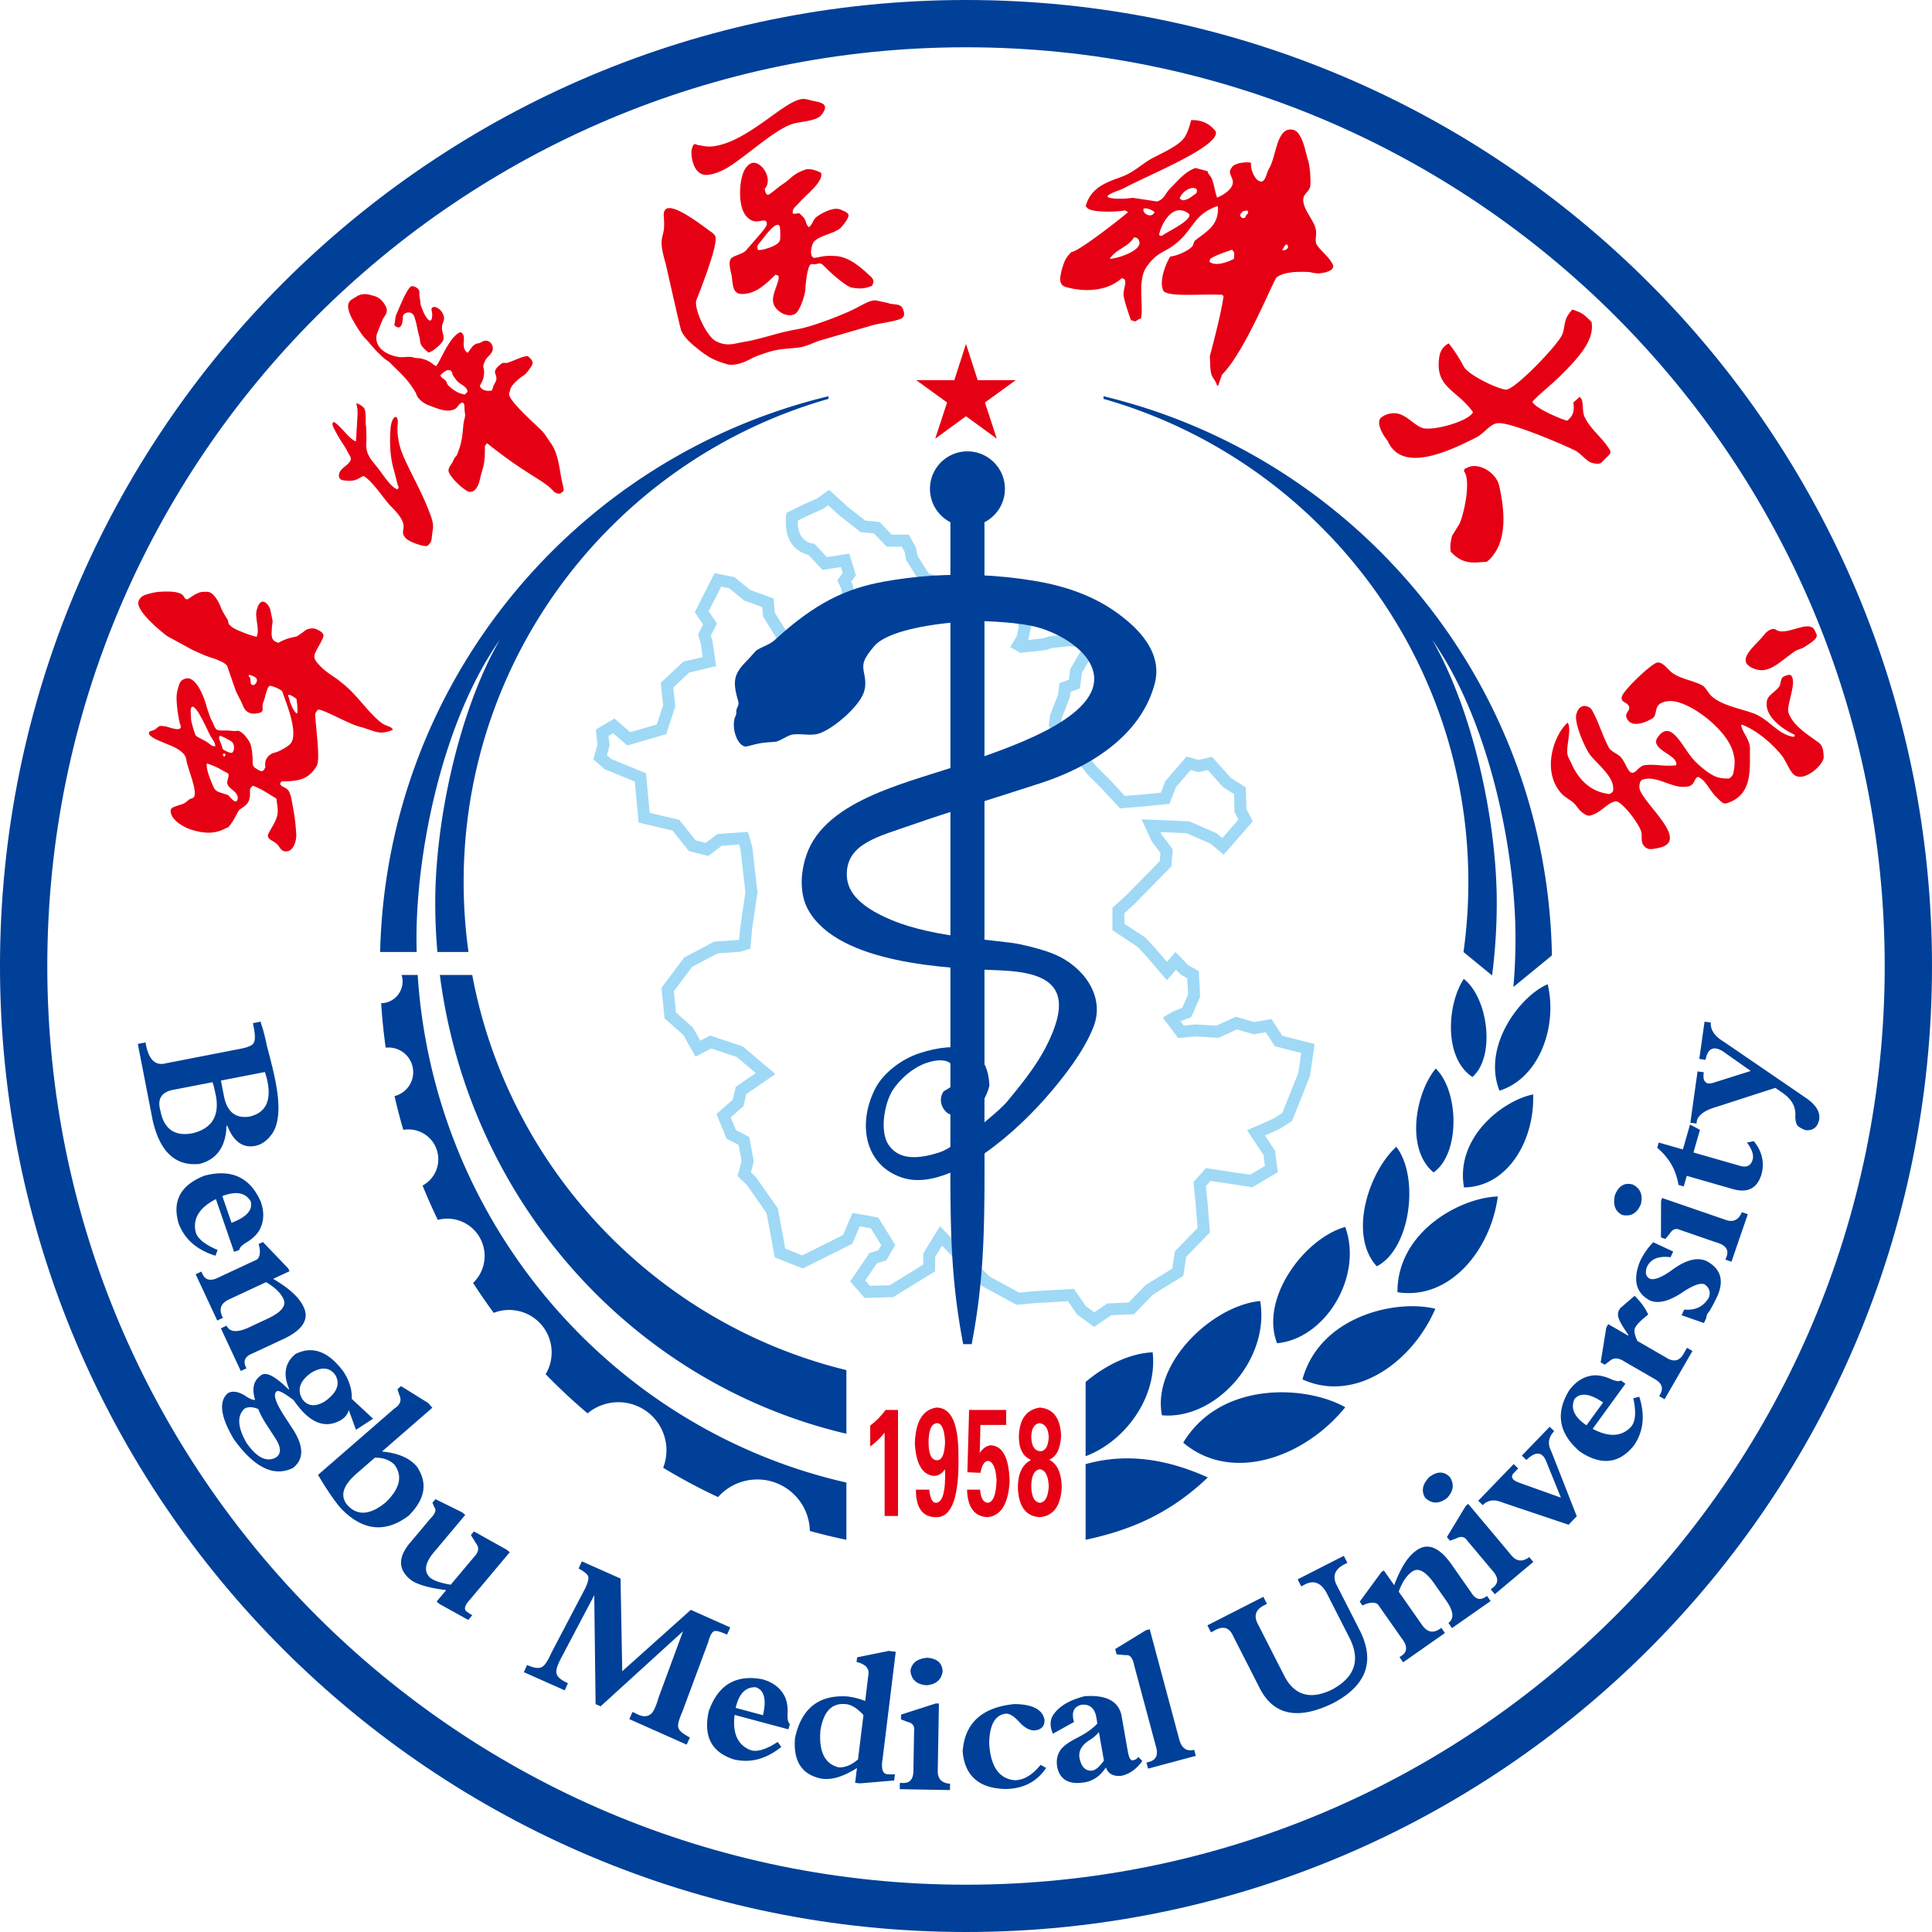 <svg xmlns="http://www.w3.org/2000/svg" viewBox="0 0 354.625 354.625"><path fill="#004098" d="M30.54 195.151q-3.06.887-3.829-3.809l-1.413.275 2.724 14.006q1.984 8.707 8.602 8.015 4.75-1.223 4.957-6.981l.138-.028q1.728 4.362 5.121 3.702c1.135-.221 2.127-.909 2.978-2.05q2.222-2.923.623-10.392c-.222-1.134-.697-3.096-1.441-5.889a45 45 0 0 0-.742-3.08c-.243-.736-.378-1.204-.415-1.391l-1.417.276.166.85c.274 1.413.261 2.348-.047 2.796-.203.434-1.017.787-2.43 1.06zm8.455 3.492c.164.362.386 1.246.663 2.664.604 3.596-.821 5.833-4.273 6.698q-4.951.963-5.944-4.13c-.627-2.227.25-3.518 2.62-3.885zm9.618-1.87c.201.55.37 1.155.497 1.813.696 3.584-.407 5.703-3.315 6.368q-3.84.597-4.694-3.784l-.549-2.83zm-8.667 32.668c-2.376-1.01-3.726-2.117-4.04-3.33-.539-2.453.701-4.46 3.725-6.008l3.33 9.671.952-.328q.086-.634 1.22-1.33 1.9-1.112 2.616-2.578c.71-1.467.758-3.108.134-4.922q-2.943-6.76-10.346-4.818-6.584 2.57-4.742 8.791 1.63 4.315 6.753 5.905zm.864-9.894q3.762-1.45 5.203.952.658 2.36-3.514 3.954zm10.764 26.443c3.956-1.743 5.318-3.81 4.1-6.205q-1.157-2.482-5.535-5.05l3.003-1.4-.245-.523-4.633-4.832-.786.366.175.712q.265 1.943-.841 2.298l-6.53 3.044c-1.607.859-2.678.612-3.197-.733l-.122-.262-1.047.488 3.96 8.491 1.047-.489-.123-.261c-.648-1.394-.24-2.432 1.243-3.124l6.792-3.167q2.411 1.421 3.141 2.985c.693 1.264-.26 2.51-2.873 3.728l-2.876 1.34c-2.485 1.261-4.027 1.24-4.637-.069l-1.047.49 3.654 7.837 1.049-.488q-1.05-1.9 1.102-2.74zm16.905 14.418-3.91-3.639q.11-2.484-1.538-5.02-4.13-5.563-8.79-3.22c-1.939 1.597-2.327 3.741-1.16 6.42l-.118.077q-3.87-3.843-5.206-2.461-1.852 1.378-.932 4.387c-.428.051-1.063-.226-1.91-.82-1.296-.763-2.35-.885-3.153-.363-1.64 1.527-1.266 4.317 1.14 8.37 3.745 5.236 7.362 7.014 10.845 5.324q2.983-2.281.203-6.832l-1.726-2.66q-2.514-3.866-1.425-4.573c.27-.285 1.303.245 3.1 1.6 2.747 4.05 5.567 5.312 8.462 3.777q1.286-.66 1.666-1.94l1.312 3.613zm-17.942 3.581c1.099 1.692 1.121 2.879.076 3.558q-2.568 1.329-5.363-2.704c-1.672-2.924-1.776-5.026-.32-6.316.696-.341 1.518-.304 2.475.108.357.912.856 1.849 1.486 2.818zm6.62-12.03q2.853-1.68 4.387.412c.966 1.667.308 3.296-1.973 4.895-1.746 1.016-3.105.864-4.073-.448q-1.524-2.617 1.659-4.86m1.218 18.763c1.641 2.769 3.036 4.805 4.17 6.109q5.995 6.249 12.46 1.385c3.077-3.057 3.56-6.082 1.456-9.092q-1.984-2.284-6.348-2.692l9.242-8.034-.756-.867-4.988-3.107-.655.568.337 1.043q.712 1.48-.889 2.492zm10.43-3.153c1.505-.03 2.696.394 3.588 1.271 1.559 2.082 1.023 4.398-1.604 6.933-2.822 2.322-5.148 2.503-6.984.531q-2.172-2.497 1.631-5.807zm11.338 26.4.551.462 5.265 2.917.743-.886a4 4 0 0 1-.867-.534c-.787-.411-.618-1.207.505-2.4l7.223-8.609-.55-.462-6.02-3.357-.557.664.956 1.549q.912 1.148-.397 2.49l-4.26 5.077c-1.868-.316-3.136-.746-3.8-1.304-1.114-1.063-.967-2.503.441-4.332l6.022-7.176-.552-.462-4.916-2.433-.557.664.382.883q.57.67-.744 2.006l-3.983 4.747c-1.9 2.418-1.89 4.498.04 6.236q1.554 1.5 6.833 2.164zm29.181 18.823.921.411 15.122-13.771-4.542 12.33c-.15.566-.338 1.109-.573 1.636-.654 1.708-1.868 2.063-3.632 1.068l-.521-.232-.586 1.314 10.53 4.687.585-1.314q-1.918-1.012-2.074-1.717c-.24-.416-.02-1.375.64-2.863l4.778-12.86q.5-1.826 1.072-2.045.438-.277 2.41.602l.587-1.32-7.238-3.223-12.589 11.272-.311-17.015-7.103-3.162-.589 1.319c1.013.552 1.591 1.024 1.737 1.406.15.376-.018 1.095-.484 2.146l-6.238 11.892q-1.053 2.369-1.815 2.657-.819.432-2.665-.392l-.585 1.314 7.503 3.34.584-1.314c-1.229-.547-1.918-1.117-2.073-1.718q-.294-.756.775-2.803l6.127-11.626zm33.431 6.946c-2.165 1.406-3.84 1.905-5.018 1.487q-3.507-1.388-2.9-6.447l9.881 2.647.26-.974c-.318-.282-.462-.867-.42-1.754.093-1.464-.13-2.67-.675-3.61q-1.227-2.117-4.006-2.863c-4.832-.893-8.094 1.065-9.779 5.883q-1.553 6.894 4.636 8.846 4.49 1.06 8.672-2.296zm-7.72-6.25q.904-3.93 3.7-3.781 2.324.775 1.312 5.124zm21.928 13.752.86.106 6.308-.532.14-1.14a6 6 0 0 1-1.165-.002c-1.073.067-1.437-.9-1.093-2.89l2.404-19.591-1.287-.159-5.804 1.177-.105.854q2.537.607 2.164 2.445l-.58 4.717a12.7 12.7 0 0 0-3.235-.83q-7.916-.535-9.65 7.67-.507 6.47 5.039 7.438 2.717.336 6.337-1.978zm.527-4.289c-1.19 1.019-2.359 1.5-3.518 1.457-2.54-.603-3.666-2.822-3.394-6.66q.795-5.273 4.53-4.956 1.59.048 3.383 2.008zm16.902 4.465q-2.303-.18-2.265-2.345l.217-12.385-.58-.01-6.374 2.047-.014.866 1.142.451q1.44.32 1.268 1.608l-.122 7.062c.066 1.82-.626 2.675-2.062 2.553l-.43-.008-.021 1.155 9.22.161zm-4.209-23.13q-2.741.248-3.066 2.4c.163 1.639 1.156 2.517 2.98 2.647q2.594-.242 2.927-2.544c-.072-1.538-1.016-2.372-2.84-2.502m20.822 19.658q-2.257 2.78-4.703 2.825c-2.888-.239-4.463-2.467-4.728-6.693q.05-5.185 3.07-5.532c.675-.011 1.453.46 2.33 1.404q1.478 1.7 2.912 1.677c1.247-.12 1.863-.752 1.844-1.907q-.485-2.869-5.53-2.93c-5.948.585-9.112 3.474-9.502 8.67q.554 6.76 7.898 6.92 4.904-.085 7.427-3.874zm17.94-1.458a1.39 1.39 0 0 1-.917.598q-.684.269-1.009-1.576l-1.2-6.81q-.967-3.78-6.74-3.35c-2.612.654-4.472 1.718-5.581 3.18-.795 1.015-.87 2.252-.228 3.7l3.865-2.15c-.505-1.764-.06-2.817 1.347-3.158q2.149-.238 2.696 2.009l.25 1.417c-.818.924-2.117 1.839-3.906 2.736q-2.144 1.118-2.849 2.112c-.623.89-.83 1.951-.613 3.18.497 2.253 2.08 3.197 4.742 2.82q2.579-.302 4.19-2.785c.405 1.196 1.376 1.711 2.906 1.534 1.497-.356 2.754-1.265 3.766-2.71zm-6.317.67c-.783 1.118-1.499 1.731-2.165 1.848-1.148.103-1.908-.593-2.266-2.09q-.518-2.101 1.86-3.543c.786-.532 1.331-1.015 1.645-1.463zm8.405-24.107-.695.186-5.642 3.453.26.973 1.682.148q1.151-.165 1.532 1.824l3.953 14.755c.567 1.732.096 2.755-1.413 3.058l-.279.075.298 1.117 8.765-2.349-.299-1.116q-2.084.56-2.754-1.942zm27.808-7.869.516-.261q2.752-1.567 4.395 1.962l4.055 7.959c1.919 3.982.806 7.08-3.344 9.306-3.896 1.875-6.783 1.082-8.654-2.387l-4.97-9.755c-.74-1.45-.343-2.57 1.201-3.357l.508-.26-.655-1.287-10.27 5.233.655 1.287.648-.329c1.581-.917 2.72-.58 3.42 1.002l4.972 9.755c2.569 4.838 7.042 5.684 13.42 2.546 6.033-3.186 7.674-7.575 4.927-13.185l-4.187-8.215q-1.568-2.76 1.579-4.2l.258-.13-.655-1.288-8.475 4.317zm27.902-3.581c-2.402-3.593-4.675-4.576-6.822-2.96q-2.245 1.57-4.012 6.328l-1.9-2.714-.474.332-3.953 5.402.497.71.67-.297q1.868-.599 2.41.43l4.132 5.9c1.124 1.435 1.067 2.533-.167 3.278l-.237.165.662.947 7.674-5.374-.662-.947-.236.167c-1.26.881-2.355.657-3.292-.683l-4.299-6.138q.98-2.622 2.394-3.611c1.126-.901 2.517-.18 4.17 2.182l1.818 2.6c1.675 2.227 1.922 3.75.739 4.578l.662.946 7.086-4.96-.664-.947q-1.688 1.363-2.888-.611zm13.96-1.79q-1.856 1.375-3.248-.285l-7.962-9.488-.442.371-3.469 5.727.558.664 1.156-.41q1.298-.702 2.013.382l4.54 5.41c1.246 1.331 1.284 2.43.12 3.28l-.331.276.743.885 7.064-5.927zm-18.35-14.696q-1.909 1.987-.74 3.823c1.197 1.13 2.522 1.142 3.984.043 1.201-1.256 1.378-2.536.542-3.84q-1.594-1.672-3.787-.026m9.812 5.162q1.401-1.452 3.662-.473l12.095 4.067 1.5-1.552-4.687-11.943q-1.059-2.021.545-3.679l-.832-.802-5.107 5.288.83.803q2.609-2.492 3.677.344l2.662 6.57-7.586-2.719c-1.3-.451-1.683-1.018-1.152-1.71l.901-.933-.832-.803-6.507 6.739zm27.64-19.623c.536 2.526.403 4.267-.411 5.22-1.7 1.848-4.055 1.984-7.057.396l6.012-8.277-.816-.592c-.378.196-.975.12-1.789-.236q-2-.918-3.613-.664-2.416.388-4.107 2.715c-2.566 4.19-1.907 7.937 1.987 11.238q5.882 3.917 9.92-1.158 2.599-3.811.965-8.92zm-8.601 4.967q-3.345-2.251-2.205-4.808 1.557-1.891 5.255.61zm18.448-14.222-.503.873c-.782 1.551-1.895 1.845-3.345.901l-5.24-3.024q-.925-1.864-.29-2.667.432-.75 2.257-2.188-.79-1.79-2.501-3.439l-2.315 1.992q-.27.175-.487.55c-.286.495-.321 1.035-.096 1.605.141.529.729 1.528 1.76 3.011l-.074.127-3.619-2.09-.361.623-1.028 6.391.747.43.88-.654c.732-.686 1.649-.653 2.768.1l5.244 3.027c1.622.83 2.014 1.887 1.159 3.169l-.07.122 1 .578 5.115-8.858zm3.11-4.55.426-.913q.053-.453.176-.712c.042-.088.182-.288.435-.597.532-.91 1.02-1.852 1.466-2.81 1.215-2.824.56-4.935-1.974-6.326-1.744-.813-3.916-.24-6.53 1.724q-2.84 2.012-4.018 1.463-.984-.613-.445-2.114c.69-1.482 2.135-2.077 4.336-1.796l.486-1.041-3.66-1.708a12.4 12.4 0 0 0-2.417 3.485c-1.37 3.384-.79 5.777 1.743 7.169 1.566.73 3.68.183 6.335-1.658 1.816-1.161 3.073-1.586 3.769-1.26.877.618 1.136 1.43.773 2.428q-1.476 2.487-4.514 2.189l-.486 1.042zm6.963-20.353q-.881 2.135-2.931 1.43l-11.712-4.034-.187.547-.024 6.695.82.282.781-.947c.5-.849 1.14-1.083 1.922-.71l6.678 2.3c1.753.498 2.352 1.42 1.79 2.748l-.14.407 1.093.377 3.001-8.719zm-23.298-3.146q-.612 2.685 1.335 3.659c1.608.351 2.751-.322 3.437-2.016.383-1.695-.125-2.884-1.514-3.57q-2.227-.612-3.258 1.927m14.413-7.806 1.192-4.155-1.823-.976-1.311 4.573-4.432-1.27-.278.969q3.263 2.73 3.899 6.81l.969.277.555-1.938 8.444 2.422q4.154 1.192 5.305-2.822.781-3.227-1.436-5.963l-1.265.239c.935 1.266 1.28 2.317 1.043 3.144-.32 1.111-1.075 1.496-2.276 1.152zm15.025-11.86 1.325.912c1.59 1.1 2.378 2.421 2.353 3.969q-.065 1.451.432 2.096c.434.354.93.622 1.49.794q2.019.143 2.458-1.983.282-1.998-2.229-3.801l-15.263-10.439c-1.7-1.015-2.501-2.195-2.412-3.542l-1.145-.16-.962 6.847 1.145.161q.583-3.118 3.135-1.596l5.161 3.637-6.697 2.113c-.813.27-1.343.246-1.589-.08q-.534-.365-.332-1.791l-1.144-.161-1.323 9.417 1.144.161c-.002-1.36 1.255-2.394 3.783-3.107z"/><path fill="#e60013" fill-rule="evenodd" d="m177.313 63.133 2.148 6.655 6.993-.013-5.667 4.1 2.175 6.646-5.65-4.121-5.648 4.12 2.173-6.645-5.665-4.1 6.991.013z"/><path fill="#9fd9f6" d="m161.764 228.57-1.906-3.098-2.038-.377-1.22 2.83-.157.365-.363.181-8.273 4.137-.44.22-.45-.178-4.138-1.629-.567-.223-.111-.603-1.398-7.536-3.619-5.16-1.23-1.176-.469-.45.166-.625.564-2.145-.547-2.953-1.834-.942-.362-.186-.155-.377-1.408-3.444-.295-.72.582-.514 2.397-2.114.453-1.948.096-.412.352-.241 3.327-2.288-3.476-2.946-4.701-1.567-1.941 1.008-.944.492-.522-.934-1.693-3.03-3.146-2.787-.324-.286-.042-.428-.47-4.76-.04-.422.256-.342 3.757-5.01.15-.2.215-.114 5.103-2.692.204-.108.23-.016 4.194-.305.14-.045.19-2.183.007-.068.951-6.437-.883-7.823-.265-.952-3.18.23-2.06 1.558-.424.32-.509-.13-2.695-.69-.35-.09-.235-.292-2.768-3.46-5.463-1.293-.768-.182-.075-.79-.627-6.73-5.34-2.193-.168-.068-.133-.117-1.441-1.253-.525-.457.185-.665.569-2.05-.228-2.05-.078-.704.616-.363 2.13-1.252.678-.4.595.516 2.306 1.991 4.884-1.425 1.152-3.535-.382-3.555-.059-.542.398-.373 3.538-3.319.219-.203.285-.068 3.272-.77-.36-2.44-.382-1.296-.123-.416.2-.392.736-1.44-1.168-1.716-.364-.537.291-.576 2.958-5.84.378-.743.813.16 2.569.5.267.052.218.18 2.673 2.198 3.638 1.312.667.24.059.701.164 1.927 1.99 3.187 5.155-1.858 5.266-4.145-.21-1.584-.459-.975-.281-.596.397-.531.604-.804-.338-1.093-2.787.445-.574.091-.398-.422-2.197-2.338c-1.235-.292-4.628-1.597-4.106-7.096l.058-.605.545-.272 2.003-1.002.039-.022 3.035-1.366 1.51-1.066.724-.51.653.6 2.678 2.46 3.295 2.579 2.22.218.405.04.278.292 1.96 2.04h3.121l.316.567.908 1.628.089.158.031.16.274 1.373 2.062 3.267L187 109.354l.604.149.182.6 1.394 4.573.08.263-.054.27-.423 2.099-.031.158 2.714-.295 1.039-.341.104-.035.118-.012 3.663-.391.166-.018.157.03 3.956.772 1.562.304-.835 1.35-1.718 2.783-1.104 1.915-.27 2.166-.084.666-.631.233-1.1.407-.096.841-.016.139-.052.137-1.41 3.636-.12.853 6.47 8.088 2.497 2.483.034.034 2.67 2.89 3.225-.268v.003l3.406-.338.73-1.93.068-.18.13-.15 3.318-3.852.453-.524.668.184 1.555.429 1.831-.41.625-.14.428.48 3.027 3.39 2.251 1.42.497.315.015.59.087 3.374.826 1.596.34.66-.487.56-4.133 4.76-.703.808-.823-.68-1.664-1.372-4.34-1.893-4.769-.2.233.51 1.75 2.323.253.336-.033.412-.188 2.317-.032.397-.281.286-6.339 6.463-.039.039-1.962 1.803v1.939l3.767 2.493.11.073.088.095 1.63 1.755.03.034 2.186 2.549.78-.9.782-.904.833.857 1.474 1.519 1.467.848.517.299.03.6.188 3.85.012.256-.103.234-1.347 3.069-.184.42-.425.165-1.532.593.583.774 2.145-.195.096-.009.071.005 3.673.233 3.222-1.48.367-.169.39.112 3.007.867 2.421-.427.713-.126.396.611 1.591 2.46 4.974 1.273.959.245-.14.976-.69 4.762-.019.129-.05.125-3.133 7.834-.134.334-.306.19-2.005 1.254-.068.042-.07.031-2.505 1.104 1.725 2.612.138.21.034.257.376 2.946.092.716-.62.368-3.699 2.193-.337.2-.385-.058-7.313-1.103-.846.948.264 2.594.006.022.438 5.39.04.491-.35.36-4.013 4.131-.448 2.976-.076.5-.435.27-5.144 3.183-3.166 3.287-.304.315-.44.021-3.758.174-2.502 1.705-.637.435-.626-.456-2.32-1.693-.154-.113-.103-.149-1.593-2.312-5.842.34-3.216.31-.338.032-.288-.157-5.892-3.196-.132-.072-.122-.122-6.27-6.278-.014-.014-.99-1.033-1.258 2.051-.015 2.037-.004.61-.516.318-6.919 4.274-.251.155-.293.008-4.448.125-.515.015-.34-.388-1.754-2.005-.557-.636.476-.7 2.848-4.195.222-.327.373-.113 1.244-.375zm-.286-4.663 2.506 4.073.347.563-.338.572-1.106 1.874-.22.37-.413.124-1.288.389-2.152 3.169.857.978 3.635-.102 6.152-3.8.012-1.738.003-.312.156-.256 2.16-3.522.746-1.215.983 1.026 1.974 2.06 6.135 6.144 5.47 2.968 2.92-.282.045-.004 6.454-.376.613-.035.35.508 1.84 2.671 1.537 1.123 2.12-1.446.256-.174.316-.015 3.634-.167 2.956-3.07.092-.095.122-.077 4.829-2.988.424-2.822.053-.346.25-.256 3.911-4.028-.398-4.898h.002l-.31-3.05-.05-.475.324-.363 1.566-1.754.397-.445.583.088 7.512 1.132 2.74-1.625-.252-1.972-2.304-3.487-.719-1.087 1.192-.525 3.627-1.6 1.633-1.02 2.95-7.374.529-3.659-4.43-1.134-.417-.106-.234-.363-1.43-2.21-1.947.344-.24.042-.25-.072-2.865-.827-3.109 1.429-.254.116-.27-.017-3.875-.246-2.66.241-.61.055-.365-.485-1.722-2.285-.739-.982 1.058-.626.846-.5.068-.042.094-.036 1.515-.587 1.06-2.414-.147-2.996-1.08-.625-.13-.074-.106-.11-.748-.77-.829.957-.834.964-.83-.968-2.993-3.49-1.534-1.651-4.153-2.749-.494-.326v-4.078l.357-.328 2.312-2.124 6.025-6.143.122-1.508-1.563-2.076-.066-.087-.054-.12-1.034-2.253-.744-1.627 1.784.075 6.763.282.209.009.187.08 4.664 2.036.14.06.118.099.96.792 2.944-3.389-.597-1.156-.114-.22-.007-.258-.078-3.042-1.884-1.19-.127-.08-.105-.117-2.703-3.028-1.472.33-.266.06-.263-.072-1.146-.317-2.737 3.177-.902 2.386-.24.638-.68.068-4.102.407-.017.004-3.757.313-.532.044-.366-.397-3.037-3.286-2.491-2.478-.03-.03-.052-.066-6.82-8.524-.298-.371.065-.463.203-1.44.019-.124.046-.121 1.402-3.62.159-1.38.075-.677.637-.235 1.107-.409.215-1.714.026-.213.116-.2 1.236-2.144.017-.03.884-1.431-2.238-.437-3.38.36-1.037.342-.105.035-.119.013-4.18.453-.358.04-.309-.182-.562-.328-.953-.555.556-.95.659-1.126.332-1.646-1.13-3.71-16.335-4.014-.429-.105-.237-.376-2.41-3.82-.112-.177-.038-.192-.282-1.407-.503-.902h-2.765l-.326-.34-2.007-2.087-2.131-.21-.317-.032-.251-.197-3.6-2.818-.069-.056-2.04-1.873-.875.617-.084.06-.095.043-3.132 1.41v-.002l-1.4.7c-.122 3.941 2.621 4.189 2.63 4.19l.406.044.278.295 2.044 2.176 3.152-.503.94-.15.282.911.782 2.536.164.532-.335.448-.542.722.25.532.072.15.024.176.312 2.38.082.62-.491.385-5.887 4.634-.13.104-.179.064-6.167 2.223-.834.3-.47-.752-2.598-4.164-.14-.225-.022-.265-.128-1.49-3.154-1.137-.181-.066-.145-.12-2.599-2.136-1.486-.29-2.29 4.519 1.17 1.717.364.538-.297.58-.833 1.628.285.96.024.083.01.068.517 3.507.148.998-.988.231-3.97.935-2.924 2.742.349 3.246.026.233-.074.222-1.403 4.308-.179.55-.56.163-6.016 1.755-.572.167-.452-.39-2.161-1.868-.84.493.173 1.553.023.206-.056.206-.443 1.59.784.681 5.787 2.376.613.252.062.664.615 6.605 5.06 1.197.366.087.24.3 2.774 3.468 1.835.468 1.895-1.435.26-.195.325-.024 4.4-.316.892-.065.243.868.531 1.91.025.09.01.082.908 8.046.016.143-.02.137-.965 6.531-.247 2.887-.063.729-.699.225-.97.313-.132.042-.126.01-4.091.296-4.685 2.47-3.35 4.468.387 3.909 2.963 2.625.142.125.09.163 1.264 2.26 1.404-.73.408-.212.443.148 5.353 1.784.21.07.157.132 4.727 4.008 1.096.928-1.182.813-4.158 2.859-.436 1.872-.078.339-.267.233-2.077 1.834.96 2.347 1.955 1.004.482.247.098.531.689 3.726.046.242-.064.235-.46 1.754.834.798.072.07.068.098 3.823 5.452.139.196.042.233 1.33 7.17 3.12 1.23 7.47-3.735 1.408-3.27.348-.805.861.16 3.384.626.486.09z"/><path fill="#004098" fill-rule="evenodd" d="M207.227 114.217c3.14 2.738 5.94 6.583 4.749 11.178-1.049 4.048-3.336 7.483-6.44 10.337-3.868 3.557-9.002 6.213-14.586 8.036-8.17 2.667-17.06 5.349-23.59 7.645-6.056 2.129-11.871 3.399-11.928 8.984-.03 2.835 1.658 5.752 8.282 8.507 8.17 3.398 19.68 3.548 23.738 4.467 2.313.522 4.318 1.06 6.053 1.776 5.178 2.134 9.39 7.551 7.255 13.214-1.716 4.546-5.67 9.592-8.875 13.226-7.025 7.965-18.353 16.969-26.036 14.65-7.112-2.146-8.566-9.937-5.158-16.494 1.466-2.822 4.854-5.382 8.078-6.422 6.85-2.212 12.573-1.48 12.833 5.955-.974 4.218-4.517 6.463-7.525 5.14-1.185-.788-1.915-2.568-.881-4.09l1.217-.729c.728-1.117.973-2.52.584-3.616-.736-2.07-4.01-1.366-5.839-.52-1.81.837-3.856 2.483-5.24 4.562-1.538 2.31-2.521 7.547-.843 10.083 2.034 3.074 5.89 2.53 9.392 1.412 2.74-.875 10.671-7.22 12.455-9.391 3.105-3.776 6.32-7.67 8.32-12.7 3.313-8.325-.877-10.978-9.714-11.314-9.413-.359-29.52-1.106-35.152-11.05-1.578-2.788-1.53-6.567-.39-10.015 3.517-10.619 19.832-13.576 29.43-17.084 6.167-2.254 23.974-7.663 23.415-15.714-.34-4.9-7.136-8.577-11.746-9.423-2.861-.525-5.771-.711-8.112-.8-4.435-.168-17.45.86-20.574 4.653-.63.765-1.702 2.047-1.898 3.114-.109.596-.002 1.29.134 1.937.245 1.174.312 2.35-.134 3.512-.968 2.531-5.432 6.486-8.174 7.396-1.657.55-3.87-.181-5.255.292-.754.257-1.753.956-2.482 1.168-.465.135-1.762.103-3.04.32-1.237.21-2.457.673-2.8.605-1.424-.286-2.462-3.191-1.897-5.207.102-.358.361-.58.294-1.217-.07-.636.618-1.012.34-1.945-1.212-4.061-.579-5.19 1.946-7.737l1.362-1.509c.984-.67 2.588-1.112 3.485-2 7.454-6.844 13.094-9.386 19.86-10.633 5.824-1.073 11.934-1.46 18-1.184 3.143.143 6.274.465 9.346.96 6.625 1.07 12.606 3.188 17.74 7.665"/><path fill="#004098" fill-rule="evenodd" d="M177.577 82.849a6.878 6.878 0 0 1 3.124 13.006v108.083c0 19.01.318 28.768-2.343 42.789h-1.562c-2.662-14.02-2.343-23.778-2.343-42.789V95.855a6.878 6.878 0 0 1 3.124-13.006"/><path fill="#e60013" d="M159.73 265.509v-3.846q1.51-1.099 2.832-2.858h2.27v19.46h-2.457V262.98q-1.263 1.541-2.644 2.528m8.383 7.92h2.456q.251 2.414 1.195 2.415 1.893.001 1.702-6.155-.945 1.315-2.206 1.21-3.024-.443-3.337-5.938.187-6.046 3.967-6.596 4.034 0 4.032 8.683c.168 7.698-1.198 11.508-4.096 11.438-2.477 0-3.713-1.69-3.713-5.058m2.329-8.69q0 3.3 1.575 3.299 1.321.001 1.45-3.298-.129-3.406-1.45-3.519-1.575.113-1.575 3.519m7.063 8.69h2.391q.19 2.309 1.387 2.415 1.51-.107 1.637-4.175-.189-3.3-1.575-3.519c-.673.07-1.135.807-1.384 2.196l-2.395-.108.314-11.433h6.803v2.745h-4.722l-.127 5.17q.82-1.317 2.077-1.43 3.28.221 3.403 6.707-.379 6.157-4.095 6.489c-2.393-.146-3.631-1.835-3.714-5.057m11.783-.662q.064 2.971 1.638 3.077 1.449-.218 1.572-3.077-.124-2.859-1.635-3.078-1.514.219-1.575 3.078m0-9.017c.042 1.689.61 2.566 1.7 2.64.926-.074 1.428-.951 1.51-2.64q-.125-2.31-1.698-2.529-1.449.22-1.512 2.529m-.126 4.288v-.108c-1.471-.662-2.184-2.125-2.143-4.4q.19-4.617 3.844-5.165 3.715.33 3.905 5.164c-.127 2.421-.86 3.885-2.204 4.4q2.205 1.1 2.33 4.95c-.167 3.52-1.51 5.386-4.03 5.607q-3.91-.222-4.032-5.607.063-3.63 2.33-4.841"/><path fill="#004098" fill-rule="evenodd" d="M202.555 72.733c46.619 11.214 81.421 52.792 82.304 102.636l-7.069 5.799q.385-4.44.386-8.977c0-16.163-4.854-39.927-15.283-54.734 7.341 12.695 11.841 32.828 11.841 48.233 0 4.53-.292 8.99-.857 13.36l-5.246-4.302c.584-4.193.892-8.474.892-12.828 0-42.164-28.32-77.722-66.968-88.703zm-47.198 209.901q-3.396-.705-6.709-1.62c-.101-5.236-4.38-9.452-9.641-9.452a9.62 9.62 0 0 0-7.206 3.235 107 107 0 0 1-10.074-5.386 8.825 8.825 0 0 0-13.876-9.983 108 108 0 0 1-7.693-7.187 7.8 7.8 0 0 0-9.533-11.261 107 107 0 0 1-3.789-5.5 6.82 6.82 0 0 0 2.118-4.948 6.844 6.844 0 0 0-8.595-6.615 106 106 0 0 1-2.792-6.306 5.477 5.477 0 0 0-3.54-10.219 107 107 0 0 1-1.608-6.2 4.525 4.525 0 0 0-1.623-8.884 107 107 0 0 1-.829-8.162 4 4 0 0 0 3.747-5.192h2.954c2.964 45.828 35.82 83.437 78.689 93.175zM69.775 174.737C70.942 125.174 105.65 83.9 152.07 72.733v.484c-38.647 10.98-66.967 46.539-66.967 88.703 0 4.35.307 8.628.889 12.817h-5.707c-.258-2.98-.394-5.998-.394-9.047 0-15.405 4.5-35.538 11.841-48.232-10.428 14.806-15.283 38.57-15.283 54.733q.001 1.277.034 2.546zm16.903 4.217c6.653 35.603 33.772 64.007 68.679 72.537v11.678c-39.295-9.225-69.294-42.706-74.621-84.215zM268.682 179.681c4.497 3.51 5.85 14.264 1.588 18.007-5.353-3.526-4.619-13.435-1.588-18.007M284.081 180.661c1.835 7.653-1.483 17.244-8.854 19.536-3.22-8.213 3.843-17.428 8.854-19.536M199.267 268.749c7.478-2.12 14.957-.94 22.434 2.442-7.477 7.116-14.956 9.83-22.434 11.443zM263.534 196.134c4.315 4.196 4.504 15.63-.395 19.068-5.212-4.311-3.305-14.62.395-19.068M281.41 200.883c.307 8.286-4.558 16.957-12.686 17.072-1.622-9.15 7.071-15.934 12.685-17.072M274.929 219.617c-1.315 9.836-8.807 19.082-18.419 17.573-.064-11.122 11.565-17.367 18.419-17.573M256.295 210.503c4.29 5.548 2.63 18.769-3.586 21.93-5.302-5.827-1.414-17.406 3.586-21.93M246.916 225.204c3.334 9.133-3.686 20.552-12.508 21.347-3.177-8.18 4.952-19.2 12.508-21.347M263.457 240.23c-4.254 9.889-14.787 17.35-24.385 12.958 3.192-11.636 17.168-14.75 24.385-12.958M231.307 238.803c1.84 10.712-8.166 21.867-18.03 20.976-1.857-9.632 9.291-20.127 18.03-20.976M246.925 258.306c-7.458 9.232-20.857 14.018-29.738 6.5 6.85-11.4 22.61-10.55 29.738-6.5M211.572 248.223c.927 8.25-5.06 16.354-12.305 19.07V253.67c3.713-3.176 8.316-5.293 12.305-5.447"/><path fill="#e60013" fill-rule="evenodd" d="M66.47 133.499c2.857.936 3.233 1.359 5.628.505-.095-.744-1.36-.63-2.334-1.52-2.67-2.2-4.089-4.904-7.17-7.266-1.16-1.01-2.706-1.751-3.77-2.912-.647-.706-1.449-1.306-.966-2.476.312-.754 1.606-2.698 1.516-3.233-.044-.636-1.537-1.36-2.196-1.261-.176.026-.269.062-.51.108-.643.122-.615.34-1.458.874-1.042.659-.023.307-2.044.797-.57.14-1.47.506-2.053.872-1.466-.4-1.29-1.253-1.207-2.885.016-.33.153-.816.127-1.145l-.426-2.087c-.222-.84-1.709-2.813-2.486.085-.406 1.516.62 3.465-.015 4.931-.859-.135-3.94-1.26-4.608-1.843-.787-.688-.437-.477-.695-1.238-.063-.184-.173-.29-.28-.461-.255-.411-.784-1.294-.958-1.786-.265-.75-1.286-2.962-2.567-2.938-.099.003-.319.02-.463.012-1.545-.083-2.85 1.404-3.218 1.384-.96-.053.393-1.801-5.27-1.373-.726.055-2 .383-2.579.615-.37.15-.797.495-1.02 1.04-.734 1.782 4.508 5.943 5.259 6.474l4.642 2.53c.905.4 2.377 1.11 3.258 1.36.778.222 2.792.944 3.096 1.589l1.284 3.72c.472 1.534 1.23 2.5 1.633 3.612.372 1.025 1.225 1.508 2.25 1.395 2.093-.23.989-.825 1.45-2.046.302-.799.26-.865.468-1.553.082-.271.148-.507.23-.74.034-.1.133-.352.184-.437l.204-.262c.217-.262 2.12.575 2.381.933.633 1.845 3.214 7.942 1.454 9.711-.445.49-2.056 1.383-2.652 1.51-1.362.29-2.137 1.405-1.871 2.674-.422 1.082-.758.905-1.729.29-.733-.464-.603-.87-.616-1.55-.014-.792-.14-2.658-.586-3.35-.445-.691-.95-1.451-1.721-1.888-.48-.272-.324-.087-.882-.085-.532.002-1.278-.127-1.815-.105-2.14.086-1.67-.277-2.506-1.821-.098-.181-.252-.501-.331-.72l-.53-1.58c-.398-1.685-2.048-6.328-4.197-5.317-.546.203-.787.597-1 1.235-.323 1.21-.518 1.514-.31 3.772.088.795.308 2.582.595 3.335.63 1.647-2.1.414-2.923.306-.949-.125-.93-.041-1.583.515-.51.436-1.503.233-1.194 1.011 1.276 1.6 6.586 2.076 6.834 4.744.116 1.234 2.189 5.82 1.32 6.81-.427.314-.563.117-1.03.547-.794.736-1.099.654-2.054 1.005-.454.168-.758.197-1.1.61-.343 1.616 1.95 3.162 3.588 3.7 2.216.728 4.312.945 6.338-.13.791-.42.37.073 1.025-.772.835-1.08 1.31-2.313 1.543-2.588.542-.64 2.168-.845 2.036-3.291-.039-.73.027-.721.513-1.243 1.927.75 2.762 1.47 4.332 2.366.115 1.12.405 2.094.135 3.212-.31 1.282-1.691 3.064-1.715 3.602.056.805 1.052.887 1.755 1.612.552.567.66 1.446 1.886 1.247 1.072-.174 1.633-1.907 1.585-2.988-.12-2.607-.469-4.544-.992-7.113-.207-.563-.3-1.062-.873-1.444-.605-.405-.816-.245-1.109-.828.234-.595.346-.44.981-.457 2.563-.064 4.367-.453 5.762-2.863.699-1.204-.245-7.549-.268-9.03-.008-.601-.123-.513.486-1.283 1.411.069 5.986 2.905 8.102 3.258m-26.983 3.497c-.55.015-.87-.33-1.248-.62-.721-.555-1.862-.945-2.31-1.378-.154-.15-.894-2.702-.866-3.032.045-.52-.255-1.934.153-2.204.84-.558 3.029 4.676 3.399 5.293.487.813.986 1.412.872 1.94m3.12 1.17c-.39.069-.811-.144-1.218-.354-.623-.322-.483-.308-.65-.828-.47-1.45-.696-1.325-.396-1.929.352.017 1.926.833 2.25 1.146.472.457.512 1.568.014 1.965m-4.626 1.95c.92.326 1.932.722 2.657 1.18 1.347.848 1.555.343 1.13 1.931-.426 1.365 1.365 1.633 1.83 2.883.128.226.092 1.994-1.357.213-.389-.477-.35-.363-.965-.574-1.199-.413-1.705-.409-2.12-1.376-.403-.934-1.44-3.293-1.175-4.258m7.69-16.18c-.15.329.318.19.31.885-.005.528.064 1.032.617.908.277-.063 1.167-1.085-.058-1.576-.404-.162-.365-.203-.725-.265-.056-.01-.118-.008-.144.049m-4.721 14.46c-.14.172.257.863.446.111.018-.078-.276-.317-.446-.11m13.465-10.127c.086.538.323 2.199.102 2.72-.554-.257-1.232-1.837-1.369-2.489-.24-1.138-.342-.285-.192-.977.535.021.964.447 1.46.746M142.375 50.405l.524.222c.283.958-1.161 3.101-1.01 4.685.164 1.696 2.576 3.128 4.025 2.326.9-.497 1.838-3.448 1.894-4.357.063-.977.325-4.451 1.057-4.804.467-.041.31.062.737.019.76-.076.932-.411 1.593.283.857.897 3.993 3.84 5.235 4.035 1.277.202 2.224.232 3.643-.356.256-.604.441-.912-.12-1.583-1.505-1.354-3.928-3.874-6.866-3.891-3.108-.231-3.802 1.084-4.18-.295-.146-.534.1-1.652.294-2.017.73-1.386 3.675-1.692 5.008-2.742.097-.077.697-.805.805-.944 1.168-1.628.978-1.824-.784-2.536-1.463-.591-4.137 1.104-4.535 1.523-.509.537-.722 1.49-1.26 1.731-.627-.678-.392-1.25-1.05-1.912-1.071-1.081-.383-.516-1.848-.559-.226-.922.542-1.3 1.11-1.992 1.01-1.227 4.61-3.907 4.069-5.513-.017-.02-1.778-.985-2.925-.59-2.349.808-2.583 1.69-4.038 2.607-.754.475-1.702 1.338-2.422 1.844-.716.504-.863-.322-.967-.912 1.312-1.452.13-3.946-1.325-4.636-1.117-.529-1.87.31-2.312 1.037-1.051 1.73-1.394 6.692.233 8.584 1.749 2.035 3.335.09 3.751 1.136.266.722-.515 1.362-3.82 5.215-.616.643-2.172.871-2.674 1.398-.59.62-.145 2.11.052 3.062.29 1.408-.008 3.564 2.022 3.494 2.573-.088 4.276-1.841 6.084-3.562m-3.26-4.536c-.307-.774.11-1.05.5-1.534.555-.661 2.768-3.854 3.446-2.896.184.258.167 1.565.164 1.838-.007.792-.02 1.026-.614 1.51-.503.41-2.743 1.268-3.497 1.082"/><path fill="#e60013" fill-rule="evenodd" d="M125.07 60.769c.621 1.201 1.483 2.016 2.493 2.846 2.337 1.923 3.32 2.485 6.101 3.3 1.4.212 2.949-.402 4.169-1.064.946-.514 3.159-1.26 4.295-1.518 1.398-.317 2.893-.362 4.29-.52 1.715-.194 2.844-.962 4.393-1.399l9.432-2.74c1.548-.372 3.235-.571 4.686-1.012.74-.225 1.18-.548.976-1.414-.328-1.381-.988-1.3-2.21-1.455-.637-.08-.484-.148-.933-.226l-1.828-.393c-.939-.251-2.527.711-3.782 1.372-2.281 1.202-8.019 3.37-10.458 3.823-3.553.662-3.664.823-7.096 1.718-2.374.62-2.59.556-4.55.967-1.408.296-2.544.18-3.734-.488-1.66-.933-3.9-5.763-3.52-7.41 1.012-2.56 4.188-10.653 3.465-11.867a2.2 2.2 0 0 0-.593-.625c-1.437-.992-6.821-5.315-8.393-4.321-.543.479-.471.95-.403 1.836.305 3.96-1.321 2.603.304 8.178.097.33 2.76 12.311 2.896 12.411M127.437 26.444c-.353.323-.535 1.097-.526 1.563.037 1.729.761 4.238 2.89 4.097 1.247-.083 2.797-.754 3.832-1.388 3.41-2.085 8.742-7.115 12.023-8.027 1.242-.346 4.226-.506 5.055-1.52 1.545-1.89.412-2.294-1.339-2.626-.599-.112-1.099-.335-1.647-.363-3.198-.43-10.029 7.73-16.712 8.66-1.28.16-1.64-.03-2.682-.174-.6-.083-.362-.192-.894-.222M66.964 62.041c.739.742 1.356 1.589 2.168 2.417.408.415.784.785 1.214 1.179.533.489.792.534 1.24.939 1.918 1.942 3.272 3.03 4.648 5.386.172.294.177.415.289.651.4.85 1.502 1.55 2.227 1.803 1.17.412 2.511 1.055 3.76.938 1.67-.155 1.402-1.157 2.294-1.452.625-.001.36.963.536 1.921.137.736-.172 1.06-.28 2.112-.149 1.451-.202 2.757-.725 4.308-.75 2.22-.517 1.043-1.048 2.115-.263.532-.168.432-.566 1.008-.276.4-.436.73-.385 1.093.145 1.046 2.733 3.48 3.74 3.809 1.668.228 2.027-2.426 2.155-2.893.58-2.085.742-2.354.778-4.766.009-.522-.144-.703.392-1.25 7.678 6.115 10.363 6.667 12.295 8.912.687.437 1.161.551 1.787-.257-.048-.308-.122-.804-.192-1.077-.664-2.61-.632-5.552-2.326-7.795-.526-.755-.965-1.531-1.606-2.174-1.144-1.149-5.703-5.145-5.898-6.53-.036-.451.095-.415.199-.925.174-.854 1.692-2.133 2.41-2.573.584-.358 1.076-1.142 1.467-1.72.497-.732.103-1.216-.645-1.839-.554-.185-3.024 1.014-3.657 1.186-.655.18-.757-.154-1.256.229-1.683 1.287-1.007 1.672-.878 2.427.072.43-.07.778-.305 1.181-.412.708-.261.752-.516 1.273-.675.145-1.805.1-2.194-.792-.033-.266.967-1.272.74-3.029-.033-.532-.336-.372.183-1.551.317-.72.822-.97 1.222-1.586.706-1.086-.314-2.548-1.485-2.112-.277.103-.413.245-.734.357-.385.134-.487.023-.86.27-.645.43-.86 1.071-1.344 1.527-1.033-.755-.589-1.937-.667-2.951-.056-.349-.375-.95-.761-.787-1.987.938-3.59 5.39-4.338 6.186-.826-.458-1.188-1.1-2.938-1.433-.52-.099-.557.03-1.005-.11-1.161-.365-1.865.027-2.93-.142-2.325-.373-4.548-1.812-4.006-4.174l.786-2.007c.243-.46.254-.682.454-1 .14-.219.881-1.083.486-1.943-.51-1.11-1.35-1.925-2.491-2.144-.2-.04-1.732-.699-3.025.222-.822.585-2.236.75-.97 3.568.431.957 1.915 3.347 2.561 3.995m16.169 6.82c.062.12.662.95.74 1.033.738.81 1.795.96 1.954 2.004l-.495.515c-.882-.132-1.64-.481-2.466-1.152-.225-.183-.49-.396-.661-.629-.343-.467-.084-.297-.325-.651-.295-.435-.614-.395-1.072-1.041.162-.278 1.6-1.675 2.133-.64.21.41-.022.154.192.56M66.747 87.376c1.694.978 3.816 4.386 5.039 5.593 4.14 4.086 1.059 4.145 2.747 5.868.651.667 3.336 1.592 3.925 1.352.57-.507.74-.806.79-1.446.042-.518.129-.993.182-1.472.251-1.324-.38-2.686-1.062-4.384-1.457-3.62-4.016-7.904-4.85-10.543-.398-1.257-.67-3.068-.523-4.407.236-2.138-1.143-1.823-1.323.911-.158 2.46-.092 5.106.657 7.515l.626 2.49c.184.603.358.409.02.974-1.13-.315-2.564-2.512-3.388-3.621-1.219-1.64-2.586-2.66-2.34-5.06.038-.368-.018-2.85-.073-3.026-.146-.462.087-2.274-.263-3.052-.175-.389-.726-.722-.996-.856-.946-.513-.188.192-.282 1.705-.004.416-.294 5.092-.299 5.099-1.067-.237-2.843-2.913-4.091-3.59-.337.418-.337.447.404 1.883.776 1.503 1.606 2.5 2.179 3.667.373.756.91 1.132.266 1.922-.504.624-1.446 1.081-1.765 1.834-.251.594-.153 1.282.655 1.418 2.508.424 2.966-.562 3.765-.774"/><path fill="#e60013" fill-rule="evenodd" d="M72.365 59.682c1.64 1.552 1.595-1.658 1.595-1.66.243-.771 1.203-.707 1.412-.622.675.276.756.991.908 1.464.21.659.393 1.978.692 2.947.317 1.029-.288 1.335 1.69 2.905.748-.228 1.756-1.019 2.44-1.854.953-1.167-.53-1.954.257-3.738.74-1.679-1.563-3.443-2.134-2.535-.085.377.122.644.113 1.18-.044 2.162-1.16.591-1.651-.567-.715-1.686-.406-1.368-.677-2.728-.106-.533.024-.5-.03-.919-.108-.812-1.195-1.136-1.52-.995-.846.475-2.346 4.377-2.773 5.298-.2.528-.041.698-.323 1.824"/><path fill="#e60013" d="M194.838 49.723c.427-1.488.616-2.3 1.85-3.483 1.192.01 9.049-6.125 10.343-7.282-.17-.174-.236-.22-.61-.337-.636.21-6.2.571-6.934-.547l-.2-.229c.931-3.584 4.218-4.506 6.604-5.399 1.757-.656 2.98-1.682 4.594-2.79 1.638-1.125 5.522-2.534 6.83-4.289.599-.8 1.02-2.135 1.326-3.316 2.116-.07 3.511.767 4.512 2.084.86 2.676-12.099 7.875-16.662 10.308-1.093.584-2.203.736-3.2 1.503l.098.289c1.303.382 3.356.241 4.525.075l4.454.67c1.382-.396 1.454-1.453 2.5-2.478 1.394-1.365 2.594-2.961 4.567-3.67l2.203.589c.128.537.577.875.777 1.345.467 1.107.575 2.415.985 3.498.927-.337 3.215-1.618 2.859-3.167-.183-.804-.928-1.517-.165-2.318.324-.801 2.62-1.175 3.558-.882-.16 1.046.457 2.483 1.094 3.091 1.51 1.183 1.598-1.089 2.227-2.114 1.327-2.158 1.34-7.89 4.501-7.01 1.646.44 2.314 4.705 2.573 5.41.41 1.11.551 3.444.473 4.758-.072 1.191-1.454 1.5-1.299 2.887.211 1.86 1.883 3.38 2.29 5.16.24 1.042-.269 2.145.197 2.85.907 1.37 2.196 2.129 2.95 3.675.347.802-.85 1.394-2.157 1.52-.828.2-1.877-.186-2.392-.204-1.956-.069-4.434-.043-5.772.989-.585.451-5.752 13.596-10.029 17.855q-.368 1.039-.732 2.078l-.222-.148c-.127-.704-.779-1.279-.972-1.92-.33-1.1-.202-2.255-.333-3.325.832-3.105 2.144-8.201 2.542-11.12-.193-.127-.294-.043-.12-.207-4.374-.205-9.53.412-10.844-.633-.975-1.438.179-4.846 1.193-6.41 1.21-.097 3.366-1.025 4.109-1.96l.322-.875c1.893-1.61 4.486-2.646 4.305-6.277l-.142-.126c-4.336 1.56-4.296 4.167-7.508 6.817-2.182 1.8-3.417 1.457-5.44 4.313-1.798 2.54-.47 7.32-1.06 9.507-.42.058-.664.338-1.012.515l-.817-.219c-.456-1.43-.95-2.628-1.3-4.282-.306-1.449 1.03-3.256-.392-3.427-2.268 2.077-6.026 2.766-10.228 1.63-1.497-.448-1.011-1.984-.819-2.972m8.853-2.218c1.225.03 7.074-1.737 5.04-3.807l-.57-.153c-1.067 1.831-3.29 2.132-4.47 3.96m8.235-8.547c-.537-.574-2.03-.965-2.04-.545-.206.766 1.445 1.769 2.04.546m.81 4.153c.304.206.225.215.571.153.628-.574 5.739-2.89 4.922-4.014-2.67-2.096-4.881 1.23-5.493 3.86m3.799-6.675c.187.162.248.215.609.338 1.082-.152 1.504-.681 2.335-1.21.204-.153.32-.623.138-.838-.22-.258-.695-.254-1.001-.181-.817.223-1.74.886-2.081 1.89m5.458 11.602c1.147.981 3.643-.042 4.516-.538l.038-1.126q-.189-.27-.38-.539c-1.015.35-3.235 1.067-4.043 1.714q-.066.244-.13.49m5.612-8.549c.201.45.36.622.915.507.21-.616.351-.49.609-.973q-.077-.195-.157-.391l-.82.129c-.246.369-.33.242-.547.728m7.717 6.439c.26.046.672-.002.947-.271.268-.338.148-.537-.048-.8l-.289.097q-.304.488-.61.974M265.926 63.038c1.029 1.265 1.972 2.785 2.748 4.232.933 1.742 7.09 4.499 7.943 4.23 2.043-.547 9.524-8.405 10.169-10.17.586-1.607.121-2.77 1.856-4.527 1.55.646 1.686.45 3.489 2.301.602 3.426-2.49 6.648-5.864 10.021-1.15 1.149-5.018 4.346-4.974 4.677.658 1.209 5.368 3.218 6.384 3.415 1.237-1.027 1.3-1.949 1.114-3.34l1.187-1.04.372.52c.295.989.079 2.282.518 3.191 1.19 2.453 3.43 3.9 4.678 6.162.104.257.063.531-.222.817l-1.338 1.336c-.45.45-1.256.223-1.855.074-.804-.2-2.114-1.805-2.97-2.228-2.32-1.145-11.6-5.122-14.104-5.047-1.53.046-2.581 1.892-4.156 2.673-4.33 2.142-13.495 6.82-16.184.593-.738-.862-2.223-3.243-1.261-4.23.933-.79 2.492-1.114 3.71-.595 1.605.684 2.555 1.988 3.935 2.45 1.792.6 8.388-1.136 9.28-2.896-2.989-4.217-7.143-4.468-6.163-10.318.169-1 .827-1.901 1.708-2.301m2.748 23.384c.413-.474.001-.523.445-.445 1.858-1.31 5.495.518 6.087 3.266.785 3.649 1.936 10.425-2.302 13.881-1.92.037-4.159.8-6.607-1.856-.213-1.3.079-2.177.223-2.895l1.412-2.3c.928-2.25 2.1-8.037.742-9.651M304.287 135.316c2.446-3.406 4.42 1.687 6.517 4.069.939 1.069 2.999 2.795 4.284 3.227.667.224 1.467.308 2.174.284.326-.012.772-.532.87-.88.198-.719.303-1.863.254-2.454a7.5 7.5 0 0 0-.657-2.53c-1.812-3.935-8.015-8.498-11.276-8.347-.77.036-1.69.245-2.14.87-.488.677-.283 1.872-1.004 2.305-1.64.985-4.139 1.786-4.798-.267-.242-.748.824-1.22.474-1.968-.389-.834-1.565-.66-1.283-1.759.314-1.225 5.51-6.15 6.523-6.261.999-.11 1.936 1.271 2.554 1.768 1.497 1.204 3.87 1.504 5.55 2.362.885.452 1.105 1.43 1.943 2.143 1.97 1.672 5.06 2.13 7.63 3.08 2.8 1.035 4.363 3.826 7.301 4.297.13.021.186-.192.251-.307.013-.026-.01-.07-.038-.081-1.626-.721-5.712-3.154-5.078-6.278.208-1.028 1.65-1.67 2.245-2.574.374-.567.156-1.572.908-1.873.408-.163 1.05-.457 1.316-.108 1.048 1.38-1.008 5.552-.506 6.855.916 2.382 3.4 3.861 5.588 5.463.836.614.816 2.064.855 2.537.113 1.445-3.787 4.987-5.57 3.2-.8-.803-1.384-2.481-2.13-3.421-1.81-2.274-4.86-4.796-7.33-5.65-.063-.022-.114.088-.125.154-.01.057.064.103.073.16.172 1.08 1.584 2.542 1.55 4.075-.082 3.635.64 8.543-4.326 10.044-.659.198-1.213-.565-1.748-1.062-1.356-1.259-1.903-3.007-3.349-3.747-.158-.081-.38.077-.486.219-.355.473-.482 1.43-1.649 1.526-.648.053-1.15.066-1.785-.07-2.17-.464-4.34-1.912-6.39-1.203-.456.156-.565.846-.569 1.328-.02 2.603 9.878 9.977 3.416 11.22-.912.176-1.708.37-2.299-.13-.992-.837-.564-1.802-.73-2.69-.287-1.538-3.722-5.921-4.743-5.748-1.637.276-2.593 2.08-4.67 2.599-.469.118-.887-.169-1.256-.407-.799-.516-1.152-1.325-1.87-1.98-.422-.386-1.534-1.008-2.083-1.592-3.71-3.937-1.62-10.604 1.026-13.032.03-.029.1.006.117.044.61 1.314-.266 3.911-.136 5.518.055.679.483 1.275.76 1.897 1.554 3.498 3.948 5.213 6.815 5.59.294.04.598-.205.772-.446.14-.193.072-.474.069-.713-.034-2.28-3.41-4.74-4.368-6.21-1.014-1.554-2.665-5.41-2.424-7.088.06-.427.35-1.004.523-1.211.247-.296.668-.51 1.052-.476.483.044 1.041.266 1.285.686 1.275 2.201 1.942 4.715 3.145 6.958.375.698 1.612 1.138 2.12 1.671.8.843 1.056 2.001 1.72 2.73.157.17.45.26.67.185.662-.224 1.113-1.273 2.2-1.384 1.966-.2 3.434.28 5.48.055.353-.04.19-.551-.005-.875-.814-1.355-4.603-2.356-3.21-4.298m19.612-18.902c.45-.589 1.452-1.257 2.06-.834 1.91 1.326 6.157-2.045 7.154.16l.31.687c.378.837-1.412 1.784-2.224 2.338-.537.367-1.246.432-1.779.804-3.065 2.133-4.892 4.4-7.789 3.033-3.16-1.49.695-4.126 2.268-6.188"/><path fill="#004098" fill-rule="evenodd" d="M177.313 0c97.91 0 177.312 79.402 177.312 177.313s-79.402 177.312-177.313 177.312S0 275.222 0 177.313 79.401 0 177.313 0m0 8.68c93.116 0 168.633 75.514 168.633 168.633s-75.517 168.632-168.634 168.632S8.68 270.43 8.68 177.313 84.196 8.679 177.313 8.679"/></svg>